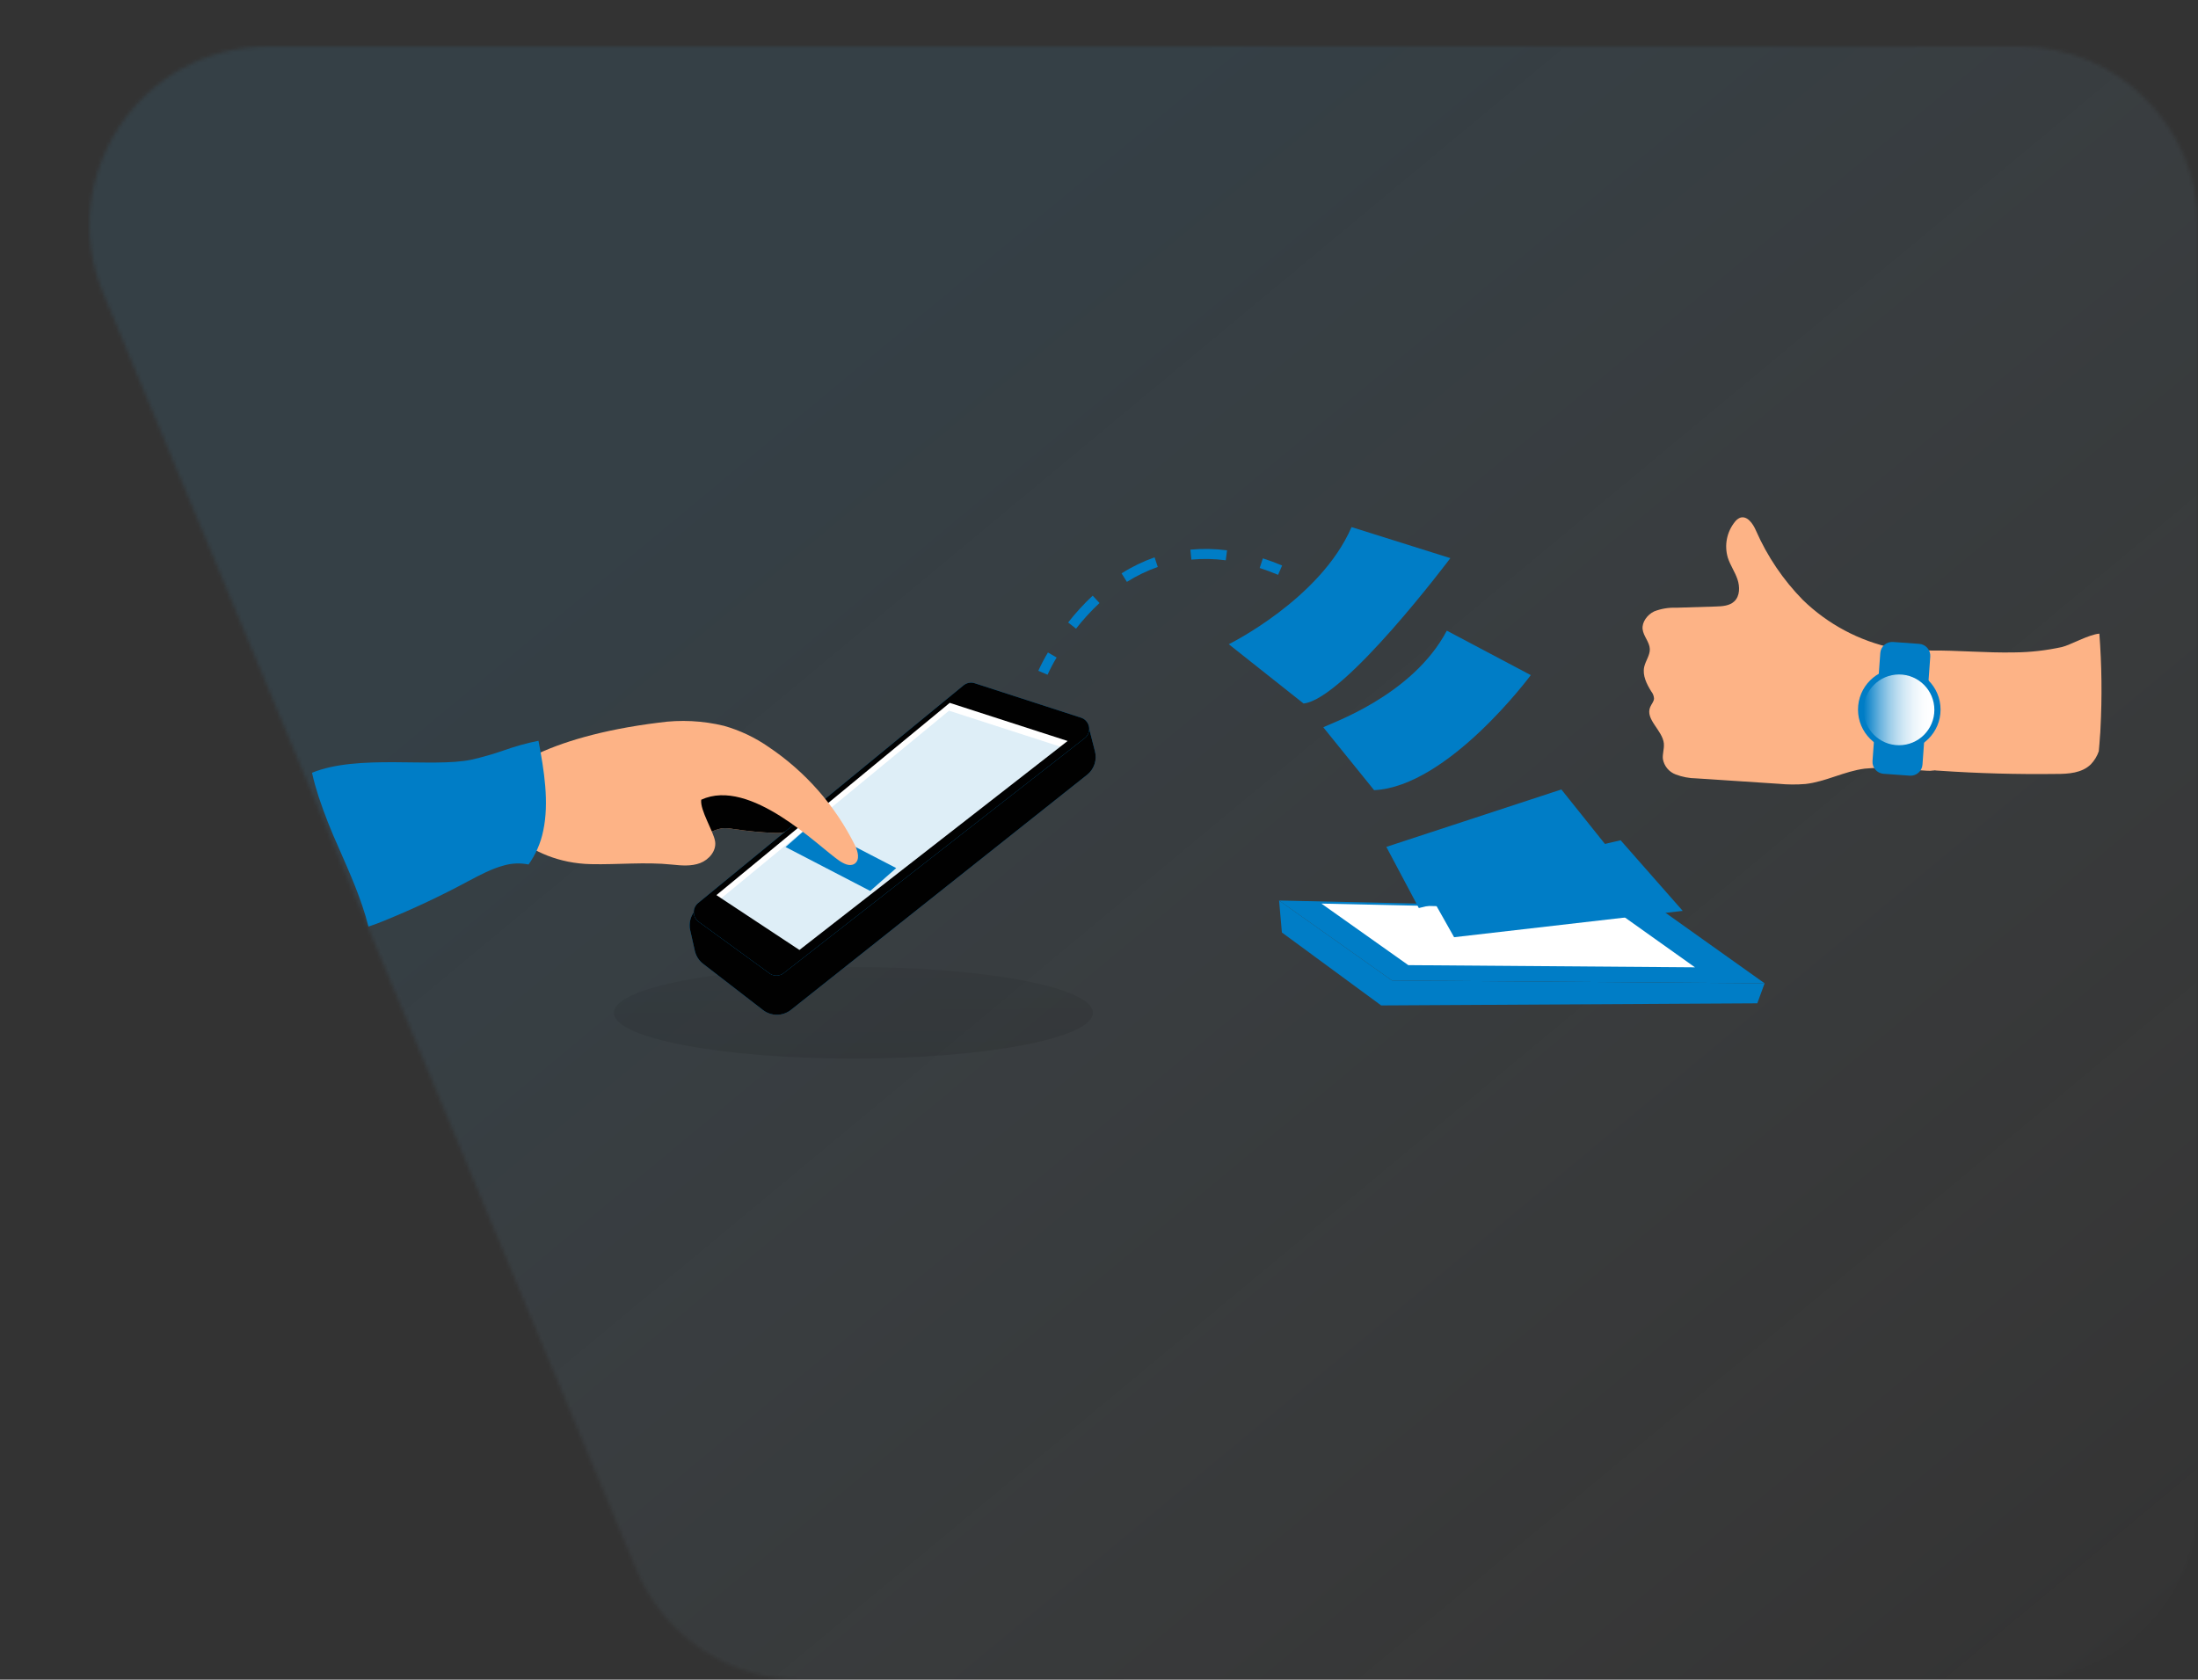 <svg width="615" height="470" viewBox="0 0 615 470" fill="none" xmlns="http://www.w3.org/2000/svg">
<rect x="0" y="0" width="615" height="470" fill="#333333" stroke="none"/>
<mask id="mask0" mask-type="alpha" maskUnits="userSpaceOnUse" x="25" y="13" width="590" height="457">
<path d="M28.94 82.274C15.179 49.334 39.377 13 75.076 13H565C592.614 13 615 35.386 615 63V420C615 447.614 592.614 470 565 470H224.217C204.049 470 185.855 457.883 178.081 439.274L28.94 82.274Z" fill="#C4C4C4"/>
</mask>
<g mask="url(#mask0)">
<rect x="-597" y="-13" width="1312" height="513" rx="5" fill="url(#paint0_linear)"/>
</g>
<path opacity="0.26" d="M238.774 296.226C275.787 296.226 305.792 290.487 305.792 283.409C305.792 276.33 275.787 270.592 238.774 270.592C201.761 270.592 171.756 276.33 171.756 283.409C171.756 290.487 201.761 296.226 238.774 296.226Z" fill="url(#paint1_linear)"/>
<path opacity="0.26" d="M433.529 296.225C479.523 296.225 516.809 288.88 516.809 279.818C516.809 270.757 479.523 263.411 433.529 263.411C387.535 263.411 350.25 270.757 350.25 279.818C350.25 288.88 387.535 296.225 433.529 296.225Z" fill="url(#paint2_linear)"/>
<path d="M216.941 233.083C212.98 232.934 209.031 232.559 205.113 231.961C204.121 231.761 203.107 231.695 202.097 231.763C200.846 231.992 199.636 232.406 198.508 232.993C191.652 235.972 184.052 236.793 176.719 235.345C175.319 235.066 173.802 234.609 173.057 233.397C172.709 232.741 172.504 232.019 172.456 231.279C172.168 228.941 172.117 226.581 172.304 224.233C172.332 222.913 172.637 221.613 173.201 220.418C173.947 219.2 175.028 218.221 176.315 217.6C181.008 215.087 186.671 215.805 191.993 215.967C198.275 216.191 204.781 215.652 210.838 217.376C215.146 218.587 219.382 221.262 221.688 225.193C224.452 229.807 222.379 233.298 216.941 233.083Z" fill="#FDB386"/>
<path d="M216.941 233.083C212.98 232.934 209.031 232.559 205.113 231.961C204.121 231.761 203.107 231.695 202.097 231.763C200.846 231.992 199.636 232.406 198.508 232.993C191.652 235.972 184.052 236.793 176.719 235.345C175.319 235.066 173.802 234.609 173.057 233.397C172.709 232.741 172.504 232.019 172.456 231.279C172.168 228.941 172.117 226.581 172.304 224.233C172.332 222.913 172.637 221.613 173.201 220.418C173.947 219.2 175.028 218.221 176.315 217.6C181.008 215.087 186.671 215.805 191.993 215.967C198.275 216.191 204.781 215.652 210.838 217.376C215.146 218.587 219.382 221.262 221.688 225.193C224.452 229.807 222.379 233.298 216.941 233.083Z" fill="url(#paint3_linear)"/>
<path d="M357.887 251.985L389.475 274.361L493.736 275.151L464.508 254.355L357.887 251.985Z" fill="#007DC6"/>
<path d="M369.732 252.847L394.043 270.071L474.253 270.681L451.764 254.678L369.732 252.847Z" fill="white"/>
<path d="M343.807 180.271C343.807 180.271 369.472 167.634 378.159 147.493L405.808 156.181C405.808 156.181 376.194 195.673 364.734 196.858L343.807 180.271Z" fill="#007DC6"/>
<path d="M370.262 203.527C371.841 202.539 395.138 194.838 404.821 176.475L428.315 188.915C428.315 188.915 405.216 220.122 384.477 221.109L370.262 203.527Z" fill="#007DC6"/>
<path d="M453.451 235.13L470.825 254.885L406.858 262.254L398.691 247.767L453.451 235.13Z" fill="#007DC6"/>
<path d="M407.325 245.963L448.786 237.957C448.786 237.957 450.715 239.752 454.699 239.752L462.031 248.252C462.031 248.252 459.851 251.178 461.089 252.973L415.169 259.462C415.169 259.462 411.642 257.308 408.582 257.389L403.197 249.553C403.197 249.553 408.07 249.024 407.325 245.963Z" fill="url(#paint4_linear)"/>
<path d="M306.34 210.133L304.643 203.5C303.576 199.676 300.641 203.006 297.069 204.73L196.56 253.197C195.268 253.824 194.225 254.869 193.602 256.162C192.978 257.456 192.809 258.922 193.123 260.323L194.415 266.059C194.738 267.504 195.557 268.79 196.73 269.694L213.485 282.636C214.61 283.503 215.992 283.968 217.411 283.959C218.831 283.949 220.207 283.464 221.319 282.583L304.159 216.811C305.138 216.035 305.868 214.988 306.256 213.8C306.644 212.613 306.673 211.337 306.34 210.133Z" fill="#007DC6"/>
<path d="M306.34 210.133L304.643 203.5C303.576 199.676 300.641 203.006 297.069 204.73L196.56 253.197C195.268 253.824 194.225 254.869 193.602 256.162C192.978 257.456 192.809 258.922 193.123 260.323L194.415 266.059C194.738 267.504 195.557 268.79 196.73 269.694L213.485 282.636C214.61 283.503 215.992 283.968 217.411 283.959C218.831 283.949 220.207 283.464 221.319 282.583L304.159 216.811C305.138 216.035 305.868 214.988 306.256 213.8C306.644 212.613 306.673 211.337 306.34 210.133Z" fill="url(#paint5_linear)"/>
<path d="M195.331 252.695L269.61 191.769C270.038 191.42 270.548 191.183 271.092 191.081C271.636 190.979 272.197 191.015 272.724 191.186L302.473 200.826C303.043 201.011 303.552 201.347 303.945 201.8C304.338 202.252 304.601 202.803 304.705 203.393C304.81 203.983 304.751 204.591 304.536 205.15C304.322 205.71 303.959 206.201 303.487 206.57L219.265 272.306C218.699 272.747 218.005 272.991 217.288 273.003C216.571 273.014 215.869 272.792 215.29 272.369L195.457 257.918C195.052 257.618 194.721 257.23 194.489 256.783C194.257 256.335 194.13 255.841 194.118 255.337C194.106 254.833 194.209 254.334 194.419 253.876C194.629 253.418 194.941 253.014 195.331 252.695Z" fill="#007DC6"/>
<path d="M195.331 252.695L269.61 191.769C270.038 191.42 270.548 191.183 271.092 191.081C271.636 190.979 272.197 191.015 272.724 191.186L302.473 200.826C303.043 201.011 303.552 201.347 303.945 201.8C304.338 202.252 304.601 202.803 304.705 203.393C304.81 203.983 304.751 204.591 304.536 205.15C304.322 205.71 303.959 206.201 303.487 206.57L219.265 272.306C218.699 272.747 218.005 272.991 217.288 273.003C216.571 273.014 215.869 272.792 215.29 272.369L195.457 257.918C195.052 257.618 194.721 257.23 194.489 256.783C194.257 256.335 194.13 255.841 194.118 255.337C194.106 254.833 194.209 254.334 194.419 253.876C194.629 253.418 194.941 253.014 195.331 252.695Z" fill="url(#paint6_linear)"/>
<path d="M298.721 207.342L296.675 208.939L223.68 265.816L201.801 251.366L200.455 250.468L265.732 196.679L298.721 207.342Z" fill="white"/>
<path opacity="0.13" d="M296.675 208.94L223.68 265.817L201.801 251.366L265.535 198.869L296.675 208.94Z" fill="#007DC6"/>
<path d="M243.495 249.311L219.795 237.015L227.064 230.624L250.764 242.911L243.495 249.311Z" fill="#007DC6"/>
<path d="M243.495 249.311L219.795 237.015L227.064 230.624L250.764 242.911L243.495 249.311Z" fill="url(#paint7_linear)"/>
<path d="M293.104 188.807L290.52 187.703C291.322 185.946 292.22 184.235 293.212 182.578L295.644 183.987C294.705 185.544 293.857 187.153 293.104 188.807Z" fill="#007DC6"/>
<path d="M301.073 175.918L298.865 174.186C300.955 171.51 303.25 169.001 305.73 166.682L307.642 168.738C305.267 170.955 303.071 173.356 301.073 175.918ZM315.306 162.823L313.816 160.444C316.714 158.603 319.812 157.097 323.05 155.957L323.948 158.649C320.921 159.715 318.022 161.115 315.306 162.823ZM342.964 156.783C339.774 156.362 336.547 156.299 333.344 156.594L333.074 153.803C336.487 153.49 339.924 153.553 343.323 153.991L342.964 156.783Z" fill="#007DC6"/>
<path d="M357.608 160.849C355.894 160.131 354.162 159.484 352.457 158.937L353.354 156.244C355.149 156.819 356.944 157.492 358.739 158.246L357.608 160.849Z" fill="#007DC6"/>
<path d="M358.676 260.934L357.887 251.985L389.475 274.361L493.736 275.151L491.69 280.752L386.451 281.344L358.676 260.934Z" fill="#007DC6"/>
<path d="M358.676 260.934L357.887 251.985L389.475 274.361L493.736 275.151L491.69 280.752L386.451 281.344L358.676 260.934Z" fill="url(#paint8_linear)"/>
<path d="M544.234 194.803C544.118 198.34 543.92 201.867 543.696 205.403C543.588 207.423 543.444 209.415 543.274 211.435C543.166 212.925 542.888 214.666 541.596 215.366C541.417 215.464 541.227 215.539 541.03 215.591C540.403 215.703 539.763 215.73 539.128 215.671L530.342 215.088C527.481 214.805 524.598 214.805 521.736 215.088C516.065 215.815 510.851 218.732 505.188 219.378C502.685 219.585 500.168 219.567 497.668 219.324L474.631 217.807C472.659 217.785 470.705 217.414 468.861 216.712C467.935 216.366 467.116 215.783 466.486 215.02C465.856 214.258 465.437 213.343 465.271 212.368C465.128 210.986 465.657 209.613 465.55 208.213C465.563 208.157 465.563 208.098 465.55 208.042C465.155 204.308 460.246 201.284 461.736 197.828C462.068 197.02 462.768 196.32 462.795 195.45C462.751 194.741 462.487 194.063 462.041 193.511C460.749 191.438 459.519 189.023 460.049 186.609C460.443 184.895 461.673 183.351 461.619 181.618C461.538 179.626 459.824 178.028 459.6 176.063C459.376 174.097 460.919 171.997 462.822 171.09C464.786 170.323 466.888 169.972 468.996 170.058L480.052 169.717C481.847 169.663 483.893 169.555 485.239 168.29C486.863 166.773 486.836 164.161 486.136 162.088C485.436 160.015 484.117 158.157 483.444 156.056C482.937 154.352 482.85 152.551 483.193 150.806C483.535 149.061 484.296 147.426 485.409 146.04C485.778 145.54 486.269 145.144 486.836 144.891C488.828 144.164 490.489 146.516 491.323 148.481C494.486 155.695 498.935 162.274 504.452 167.895C511.431 174.672 520.182 179.338 529.696 181.358C532.469 181.969 536.508 181.583 539.711 182.031C540.644 182.131 541.554 182.386 542.403 182.785C546.083 184.589 544.342 191.572 544.234 194.803Z" fill="#FDB386"/>
<path d="M587.714 203.859C587.714 204.595 587.624 205.322 587.57 206.049C587.489 207.449 587.373 208.858 587.238 210.231C586.77 211.591 586.013 212.834 585.021 213.875C582.491 216.344 578.74 216.568 575.338 216.568C564.456 216.712 553.573 216.413 542.691 215.671C542.125 215.671 541.569 215.581 541.031 215.527C539.544 215.42 538.108 214.939 536.858 214.127C534.246 212.242 533.546 208.598 533.071 205.313C532.11 198.976 531.159 192.406 532.676 186.177C532.801 185.525 533.019 184.893 533.322 184.301C533.581 183.706 533.985 183.185 534.497 182.785C535.456 182.226 536.558 181.964 537.665 182.031C538.365 182.031 539.074 182.031 539.774 182.031C547.734 181.941 555.703 182.731 563.672 182.56C568.146 182.518 572.603 182.01 576.972 181.043C579.099 180.568 584.456 177.534 587.4 177.31C588.076 186.143 588.181 195.012 587.714 203.859Z" fill="#FDB386"/>
<path d="M587.569 206.049C587.489 207.449 587.372 208.858 587.237 210.231C586.769 211.591 586.013 212.834 585.021 213.875C582.49 216.344 578.739 216.568 575.338 216.568C564.455 216.712 553.573 216.413 542.69 215.671C542.125 215.671 541.568 215.581 541.03 215.527C540.402 215.64 539.762 215.667 539.127 215.608L530.342 215.024C527.48 214.742 524.597 214.742 521.736 215.024C516.064 215.751 510.85 218.668 505.188 219.315C502.684 219.521 500.167 219.503 497.667 219.261L474.631 217.744C472.658 217.721 470.705 217.351 468.861 216.649C467.934 216.303 467.115 215.719 466.485 214.957C465.855 214.194 465.436 213.28 465.271 212.305C465.127 210.923 465.657 209.549 465.549 208.149C465.562 208.093 465.562 208.035 465.549 207.979C470.314 212.134 477.296 212.161 483.668 211.964C494.724 211.632 505.861 211.291 516.576 208.571C515.902 206.941 515.692 205.155 515.969 203.413C516.246 201.671 517 200.039 518.146 198.698C519.151 197.549 520.443 196.679 521.538 195.619C523.863 193.313 525.182 190.234 527.318 187.703C528.805 185.839 530.957 184.623 533.321 184.31C534.215 184.244 535.111 184.408 535.924 184.786C539.298 186.411 539.63 191.015 539.433 194.749C539.235 198.483 539.352 202.997 542.6 204.873C542.946 205.072 543.314 205.232 543.695 205.349C544.921 205.679 546.186 205.839 547.455 205.825C557.641 206.085 567.827 206.049 578.03 205.771C581.212 205.611 584.402 205.704 587.569 206.049Z" fill="url(#paint9_linear)"/>
<path d="M184.365 202.208C190.437 201.355 196.615 201.659 202.574 203.105C207.02 204.366 211.226 206.356 215.021 208.993C225.369 215.922 233.723 225.441 239.251 236.602C240.067 238.271 240.66 240.641 239.125 241.691C237.806 242.588 236.056 241.691 234.746 240.793C229.029 236.88 209.896 217.457 196.202 223.785C195.825 226.729 199.63 232.554 200.088 235.453C200.492 238.083 198.383 240.569 195.897 241.511C193.411 242.454 190.665 242.211 188.027 241.933C180.453 241.143 172.905 241.987 165.286 241.807C147.5 241.403 136.435 228.596 137.467 221.918C138.409 216.398 152.382 206.166 184.365 202.208Z" fill="#FDB386"/>
<path d="M387.896 236.978L436.868 220.912L452.662 240.658L396.987 254.094L387.896 236.978Z" fill="#007DC6"/>
<path d="M151.986 232.509C151.294 235.893 149.9 239.095 147.894 241.906C145.593 241.437 143.212 241.532 140.957 242.185C137.564 243.082 134.226 244.877 131.085 246.538C123.491 250.63 115.681 254.31 107.69 257.56C106.209 258.179 104.666 258.771 103.095 259.274C101.103 251.42 97.818 244.231 94.677 237.024C92.596 232.427 90.751 227.726 89.149 222.941C88.45 220.751 87.803 218.534 87.301 216.237C100.143 210.959 120.971 214.863 131.875 212.584C134.948 211.886 137.98 211.017 140.957 209.981C144.123 208.846 147.368 207.946 150.667 207.288C152.237 215.537 153.7 224.539 151.986 232.509Z" fill="#007DC6"/>
<path d="M151.987 232.509C151.295 235.893 149.901 239.095 147.894 241.906C142.088 240.614 136.336 243.701 131.113 246.537C123.519 250.63 115.709 254.309 107.717 257.559C106.237 258.179 104.693 258.771 103.123 259.274C101.131 251.42 97.846 244.231 94.705 237.023C99.676 238.765 104.946 239.491 110.203 239.16C117.777 238.818 125.181 236.97 132.638 235.569C139.055 234.304 145.534 233.406 151.987 232.509Z" fill="url(#paint10_linear)"/>
<path d="M382.243 151.263L395.767 155.804C395.767 155.804 393.972 160.05 396.162 162.024C396.162 162.024 380.664 184.831 367.633 190.36C367.633 190.36 365.758 188.286 359.835 188.879L350.547 181.869C350.547 181.869 354.011 180.191 353.239 177.525C353.239 177.525 371.896 168.047 377.029 155.409C377.011 155.409 382.243 156.199 382.243 151.263Z" fill="url(#paint11_linear)"/>
<path d="M408.394 182.139L419.809 187.641C419.809 187.641 417.771 191.231 419.477 193.178C419.477 193.178 403.269 211.632 391.145 215.079C391.145 215.079 389.71 213.041 384.415 212.915L376.984 205.735C376.984 205.735 380.224 204.631 379.82 202.145C379.82 202.145 397.346 195.862 403.278 185.226C403.314 185.226 407.846 186.501 408.394 182.139Z" fill="url(#paint12_linear)"/>
<path d="M396.655 236.574L431.017 225.714C431.75 226.244 432.582 226.622 433.463 226.826C434.345 227.029 435.258 227.054 436.15 226.899L443.06 234.6C443.06 234.6 441.48 237.759 442.665 239.339L404.426 249.149C404.426 249.149 401.268 247.354 398.692 247.767L393.496 240.523C393.496 240.523 397.543 239.509 396.655 236.574Z" fill="url(#paint13_linear)"/>
<path d="M151.986 232.509C151.295 235.893 149.901 239.095 147.894 241.906C145.593 241.437 143.213 241.532 140.957 242.185V209.981C144.123 208.846 147.369 207.946 150.667 207.288C152.237 215.537 153.7 224.539 151.986 232.509Z" fill="url(#paint14_linear)"/>
<path d="M536.997 180.168L529.675 179.64C527.836 179.508 526.238 180.891 526.106 182.731L523.929 212.953C523.797 214.793 525.18 216.391 527.019 216.524L534.341 217.051C536.18 217.183 537.778 215.8 537.91 213.961L540.087 183.738C540.22 181.899 538.836 180.3 536.997 180.168Z" fill="#007DC6"/>
<path d="M536.997 180.168L529.675 179.64C527.836 179.508 526.238 180.891 526.106 182.731L523.929 212.953C523.797 214.793 525.18 216.391 527.019 216.524L534.341 217.051C536.18 217.183 537.778 215.8 537.91 213.961L540.087 183.738C540.22 181.899 538.836 180.3 536.997 180.168Z" fill="url(#paint15_linear)"/>
<path d="M531.419 210.115C537.797 210.115 542.968 204.943 542.968 198.563C542.968 192.183 537.797 187.012 531.419 187.012C525.04 187.012 519.869 192.183 519.869 198.563C519.869 204.943 525.04 210.115 531.419 210.115Z" fill="#007DC6"/>
<path d="M531.419 210.115C537.797 210.115 542.968 204.943 542.968 198.563C542.968 192.183 537.797 187.012 531.419 187.012C525.04 187.012 519.869 192.183 519.869 198.563C519.869 204.943 525.04 210.115 531.419 210.115Z" fill="url(#paint16_linear)"/>
<path d="M531.338 208.535C536.805 208.535 541.236 204.103 541.236 198.635C541.236 193.168 536.805 188.735 531.338 188.735C525.871 188.735 521.439 193.168 521.439 198.635C521.439 204.103 525.871 208.535 531.338 208.535Z" fill="#007DC6"/>
<path d="M531.338 208.535C536.805 208.535 541.236 204.103 541.236 198.635C541.236 193.168 536.805 188.735 531.338 188.735C525.871 188.735 521.439 193.168 521.439 198.635C521.439 204.103 525.871 208.535 531.338 208.535Z" fill="url(#paint17_linear)"/>
<defs>
<linearGradient id="paint0_linear" x1="283" y1="60" x2="624.5" y2="471" gradientUnits="userSpaceOnUse">
<stop stop-color="#44B0EF" stop-opacity="0.1"/>
<stop offset="1" stop-color="white" stop-opacity="0"/>
</linearGradient>
<linearGradient id="paint1_linear" x1="238.146" y1="227.294" x2="240.48" y2="436.691" gradientUnits="userSpaceOnUse">
<stop stop-color="#010101" stop-opacity="0"/>
<stop offset="0.95" stop-color="#010101"/>
</linearGradient>
<linearGradient id="paint2_linear" x1="64703.5" y1="7867.77" x2="64725" y2="17667.6" gradientUnits="userSpaceOnUse">
<stop stop-color="#010101" stop-opacity="0"/>
<stop offset="0.95" stop-color="#010101"/>
</linearGradient>
<linearGradient id="paint3_linear" x1="7131.93" y1="6149.73" x2="6863.74" y2="4897.59" gradientUnits="userSpaceOnUse">
<stop stop-color="#010101" stop-opacity="0"/>
<stop offset="0.95" stop-color="#010101"/>
</linearGradient>
<linearGradient id="paint4_linear" x1="25830.1" y1="8964.65" x2="25723.9" y2="11303.5" gradientUnits="userSpaceOnUse">
<stop stop-color="#010101" stop-opacity="0"/>
<stop offset="0.95" stop-color="#010101"/>
</linearGradient>
<linearGradient id="paint5_linear" x1="22697.3" y1="26845.1" x2="20993.6" y2="18729.2" gradientUnits="userSpaceOnUse">
<stop stop-color="#010101" stop-opacity="0"/>
<stop offset="0.95" stop-color="#010101"/>
</linearGradient>
<linearGradient id="paint6_linear" x1="21950.1" y1="23328.7" x2="9633.65" y2="15168.3" gradientUnits="userSpaceOnUse">
<stop stop-color="#010101" stop-opacity="0"/>
<stop offset="0.95" stop-color="#010101"/>
</linearGradient>
<linearGradient id="paint7_linear" x1="5526.11" y1="5083.59" x2="5334.16" y2="5571.03" gradientUnits="userSpaceOnUse">
<stop stop-color="#010101" stop-opacity="0"/>
<stop offset="0.95" stop-color="#010101"/>
</linearGradient>
<linearGradient id="paint8_linear" x1="51960.3" y1="8688.2" x2="51888.1" y2="10451.6" gradientUnits="userSpaceOnUse">
<stop stop-color="#010101" stop-opacity="0"/>
<stop offset="0.95" stop-color="#010101"/>
</linearGradient>
<linearGradient id="paint9_linear" x1="60793.9" y1="7310.04" x2="60823.5" y2="15419" gradientUnits="userSpaceOnUse">
<stop stop-color="#010101" stop-opacity="0"/>
<stop offset="0.95" stop-color="#010101"/>
</linearGradient>
<linearGradient id="paint10_linear" x1="2623.68" y1="7635.1" x2="2797.64" y2="10011.6" gradientUnits="userSpaceOnUse">
<stop stop-color="#010101" stop-opacity="0"/>
<stop offset="0.95" stop-color="#010101"/>
</linearGradient>
<linearGradient id="paint11_linear" x1="14231.2" y1="7297.41" x2="16878.3" y2="11172.2" gradientUnits="userSpaceOnUse">
<stop stop-color="#010101" stop-opacity="0"/>
<stop offset="0.95" stop-color="#010101"/>
</linearGradient>
<linearGradient id="paint12_linear" x1="14722.7" y1="7092.26" x2="16205.3" y2="10364.5" gradientUnits="userSpaceOnUse">
<stop stop-color="#010101" stop-opacity="0"/>
<stop offset="0.95" stop-color="#010101"/>
</linearGradient>
<linearGradient id="paint13_linear" x1="18663.2" y1="6253.39" x2="18868" y2="8624.01" gradientUnits="userSpaceOnUse">
<stop stop-color="#010101" stop-opacity="0"/>
<stop offset="0.95" stop-color="#010101"/>
</linearGradient>
<linearGradient id="paint14_linear" x1="1022.72" y1="8649.1" x2="-219.077" y2="10866" gradientUnits="userSpaceOnUse">
<stop stop-color="#010101" stop-opacity="0"/>
<stop offset="0.95" stop-color="#010101"/>
</linearGradient>
<linearGradient id="paint15_linear" x1="7258.01" y1="8727.87" x2="7847.11" y2="8818.26" gradientUnits="userSpaceOnUse">
<stop stop-color="#010101" stop-opacity="0"/>
<stop offset="0.95" stop-color="#010101"/>
</linearGradient>
<linearGradient id="paint16_linear" x1="11984.9" y1="4365.15" x2="11984.9" y2="5859.67" gradientUnits="userSpaceOnUse">
<stop stop-color="#010101" stop-opacity="0"/>
<stop offset="0.95" stop-color="#010101"/>
</linearGradient>
<linearGradient id="paint17_linear" x1="521.448" y1="198.635" x2="541.236" y2="198.635" gradientUnits="userSpaceOnUse">
<stop stop-color="white" stop-opacity="0"/>
<stop offset="0.13" stop-color="white" stop-opacity="0.23"/>
<stop offset="0.23" stop-color="white" stop-opacity="0.41"/>
<stop offset="0.35" stop-color="white" stop-opacity="0.59"/>
<stop offset="0.48" stop-color="white" stop-opacity="0.74"/>
<stop offset="0.6" stop-color="white" stop-opacity="0.85"/>
<stop offset="0.72" stop-color="white" stop-opacity="0.93"/>
<stop offset="0.84" stop-color="white" stop-opacity="0.98"/>
<stop offset="0.95" stop-color="white"/>
</linearGradient>
</defs>
</svg>
